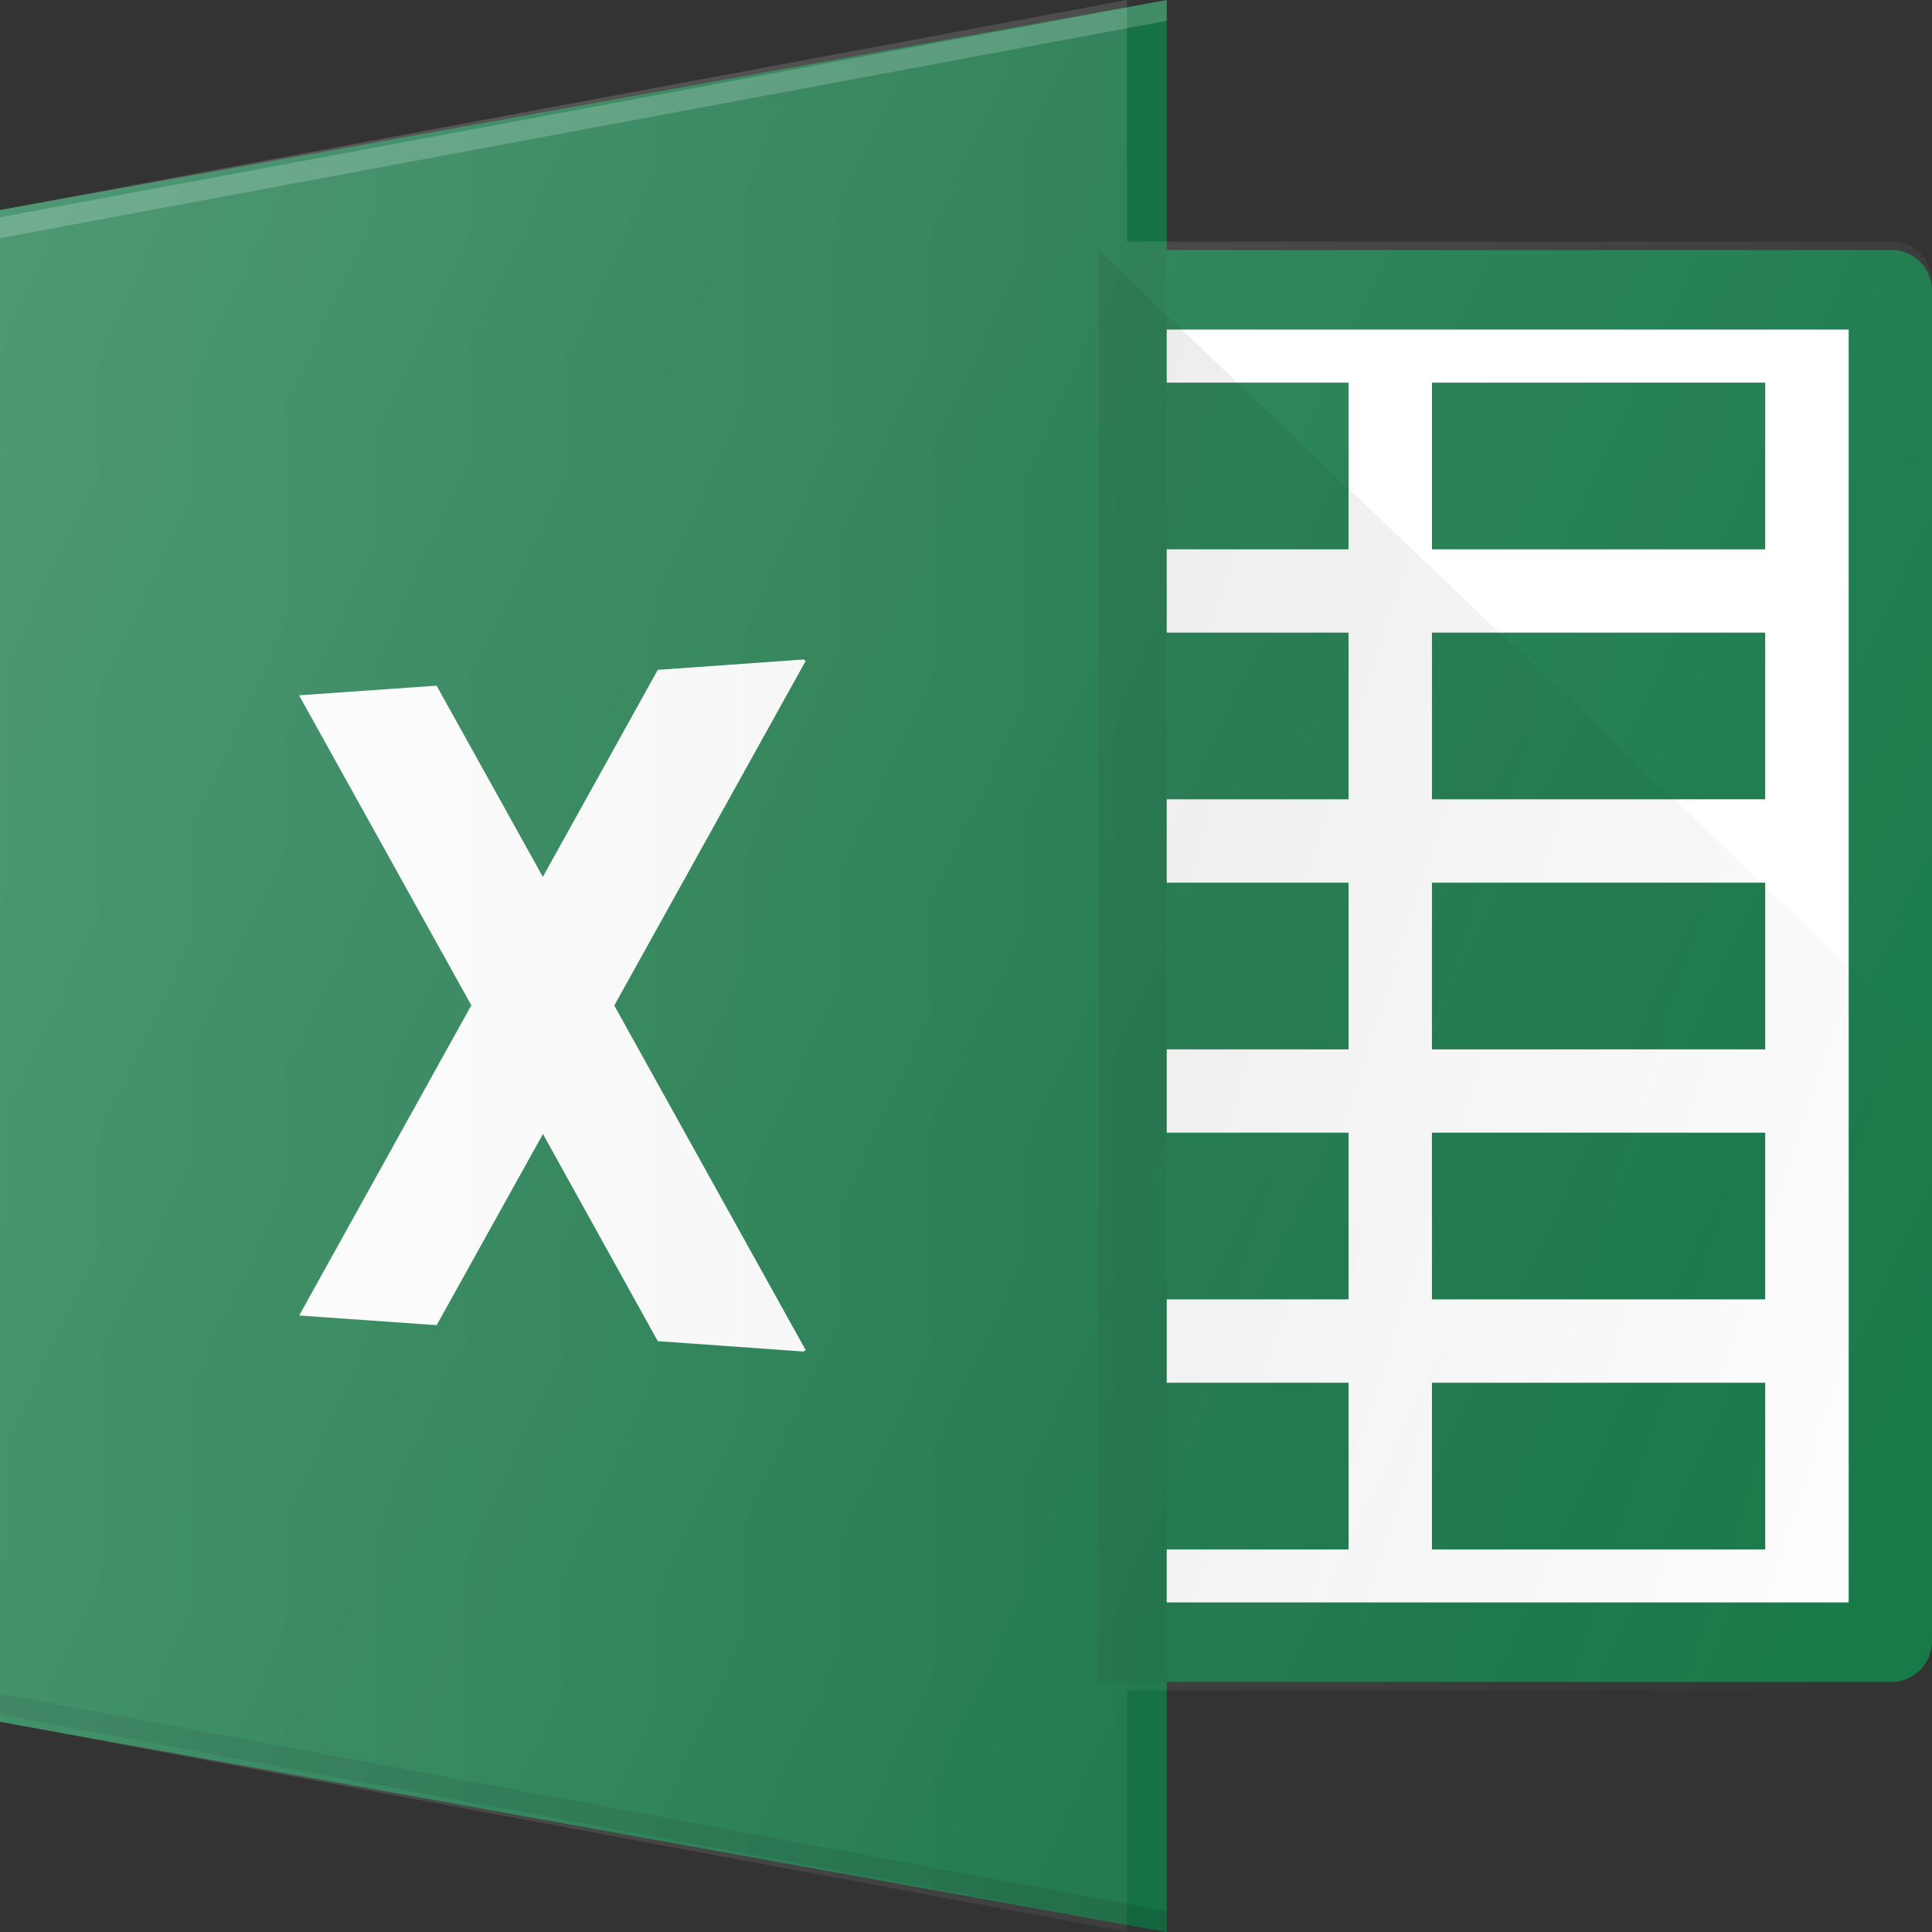 <svg id="logo" xmlns="http://www.w3.org/2000/svg" xmlns:xlink="http://www.w3.org/1999/xlink" width="40" height="40" viewBox="0 0 40 40">
  <rect x="0" y="0" width="40" height="40" fill="#333333" stroke="none"/>
  <defs>
    <linearGradient id="linear-gradient" x1="-0.45" y1="0.25" x2="0.935" y2="1.02" gradientUnits="objectBoundingBox">
      <stop offset="0" stop-opacity="0.102"/>
      <stop offset="1" stop-opacity="0"/>
    </linearGradient>
    <linearGradient id="linear-gradient-2" x1="-0.009" y1="0.508" x2="0.992" y2="0.508" gradientUnits="objectBoundingBox">
      <stop offset="0" stop-color="#fff"/>
      <stop offset="1"/>
    </linearGradient>
    <linearGradient id="linear-gradient-3" x1="-0.065" y1="0.248" x2="1.044" y2="0.765" gradientUnits="objectBoundingBox">
      <stop offset="0" stop-color="#fff" stop-opacity="0.2"/>
      <stop offset="1" stop-color="#fff" stop-opacity="0"/>
    </linearGradient>
  </defs>
  <path id="Path_81" data-name="Path 81" d="M12,3.5H31.843V31.422H12Z" transform="translate(7.294 2.539)" fill="#fff"/>
  <path id="Path_82" data-name="Path 82" d="M31.117,32.647H13.863a.824.824,0,1,1,0-1.647H30.255V4.647H13.863A.843.843,0,0,1,13,3.824.843.843,0,0,1,13.863,3H31.117a.843.843,0,0,1,.863.824v28A.843.843,0,0,1,31.117,32.647Z" transform="translate(8.02 2.176)" fill="#177848"/>
  <path id="Path_83" data-name="Path 83" d="M24.156,0,0,4.348v31.3L24.156,40Z" fill="#177848"/>
  <path id="Path_84" data-name="Path 84" d="M0,4.5v.431L24.156.431V0Z" fill="#fff" opacity="0.2"/>
  <g id="Group_13" data-name="Group 13" transform="translate(21.02 7.922)">
    <path id="Path_85" data-name="Path 85" d="M13,5h6.9V8.451H13Z" transform="translate(-13 -5)" fill="#177848"/>
    <path id="Path_86" data-name="Path 86" d="M18,5h6.9V8.451H18Z" transform="translate(-9.373 -5)" fill="#177848"/>
    <path id="Path_87" data-name="Path 87" d="M13,8h6.9v3.451H13Z" transform="translate(-13 -2.824)" fill="#177848"/>
    <path id="Path_88" data-name="Path 88" d="M18,8h6.9v3.451H18Z" transform="translate(-9.373 -2.824)" fill="#177848"/>
    <path id="Path_89" data-name="Path 89" d="M13,11h6.9v3.451H13Z" transform="translate(-13 -0.647)" fill="#177848"/>
    <path id="Path_90" data-name="Path 90" d="M18,11h6.9v3.451H18Z" transform="translate(-9.373 -0.647)" fill="#177848"/>
    <path id="Path_91" data-name="Path 91" d="M13,14h6.9v3.451H13Z" transform="translate(-13 1.529)" fill="#177848"/>
    <path id="Path_92" data-name="Path 92" d="M18,14h6.9v3.451H18Z" transform="translate(-9.373 1.529)" fill="#177848"/>
    <path id="Path_93" data-name="Path 93" d="M13,17h6.9v3.451H13Z" transform="translate(-13 3.706)" fill="#177848"/>
    <path id="Path_94" data-name="Path 94" d="M18,17h6.9v3.451H18Z" transform="translate(-9.373 3.706)" fill="#177848"/>
  </g>
  <path id="Path_95" data-name="Path 95" d="M0,21.573l24.156,4.5v-.431L0,21.141Z" transform="translate(0 13.926)" opacity="0.1"/>
  <path id="Path_96" data-name="Path 96" d="M30.392,32.647a.843.843,0,0,0,.863-.824V19.471L14,3V32.647Z" transform="translate(8.745 2.176)" fill="url(#linear-gradient)"/>
  <path id="Path_97" data-name="Path 97" d="M10.1,15.512l3.964-7.136-.05-.028L11,8.563,8.621,12.848l-2.2-3.958-2.847.2,3.566,6.418L3.576,21.93l2.847.2,2.2-3.958L11,22.461l3.014.215.05-.028Z" transform="translate(2.618 5.306)" fill="#fff"/>
  <path id="Path_98" data-name="Path 98" d="M24.156,0,0,4.348v31.3L24.156,40Z" opacity="0.05" fill="url(#linear-gradient-2)"/>
  <path id="Path_99" data-name="Path 99" d="M39.167,5H23.333V0L0,4.348v31.3L23.333,40V35H39.167A.833.833,0,0,0,40,34.167V5.833A.833.833,0,0,0,39.167,5Z" fill="url(#linear-gradient-3)"/>
</svg>
